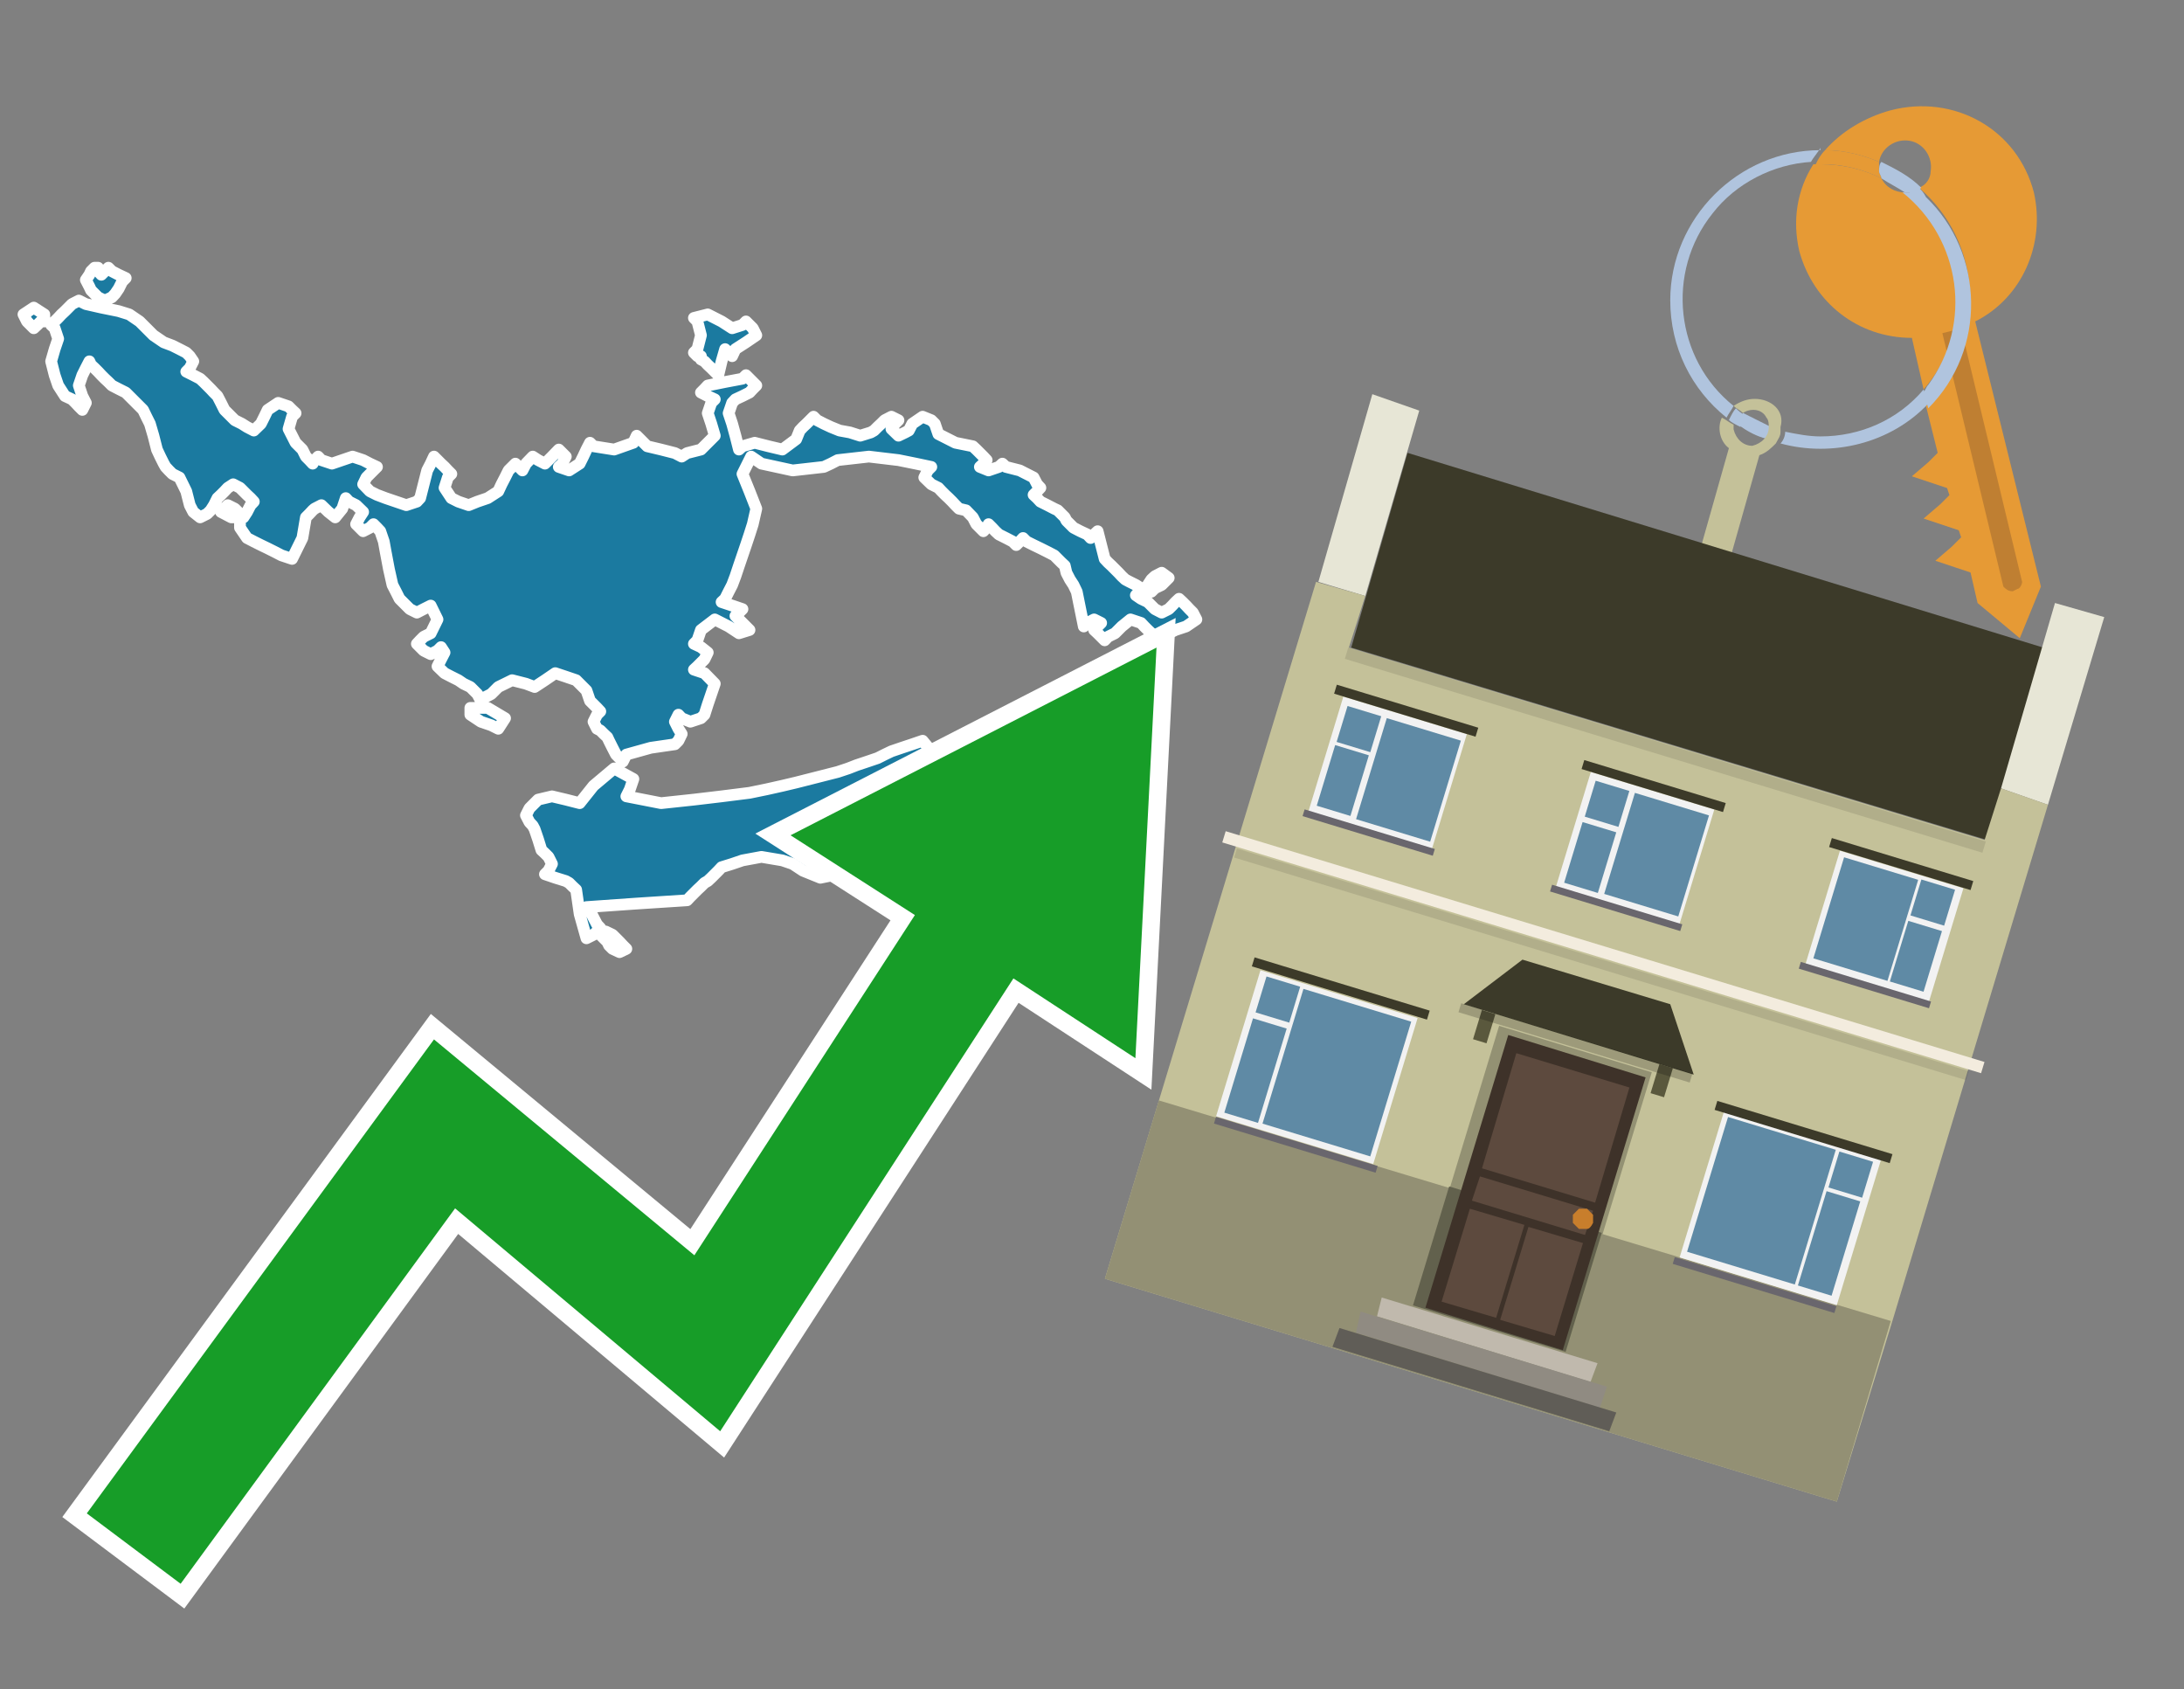 <?xml version="1.0" encoding="utf-8"?>
<!-- Generator: Adobe Illustrator 26.0.3, SVG Export Plug-In . SVG Version: 6.00 Build 0)  -->
<svg version="1.1" id="Text" xmlns="http://www.w3.org/2000/svg" xmlns:xlink="http://www.w3.org/1999/xlink" x="0px" y="0px"
	 width="93.1px" height="72px" viewBox="0 0 93.1 72" style="enable-background:new 0 0 93.1 72;" xml:space="preserve">
<rect x="0" y="0" width="93.1" height="72" fill="#808080" stroke="none"/>
<style type="text/css">
	.st0{fill:#1B7AA0;stroke:#FFFFFF;stroke-width:0.5;stroke-linejoin:round;}
	.st1{fill:none;stroke:#FFFFFF;stroke-width:1.5;stroke-miterlimit:10;}
	.st2{fill:#179D28;}
	.st3{fill:#E69A35;}
	.st4{fill:#B0C4DE;}
	.st5{fill:#C4C199;}
	.st6{fill:#BF7F32;}
	.st7{fill-rule:evenodd;clip-rule:evenodd;fill:#3C3A29;}
	.st8{fill-rule:evenodd;clip-rule:evenodd;fill:#E7E6D6;}
	.st9{fill-rule:evenodd;clip-rule:evenodd;fill:#C4C199;}
	.st10{fill-rule:evenodd;clip-rule:evenodd;fill:#939074;}
	.st11{opacity:0.1;fill-rule:evenodd;clip-rule:evenodd;}
	.st12{fill-rule:evenodd;clip-rule:evenodd;fill:#F3ECDE;}
	.st13{fill:#3C3A29;}
	.st14{fill-rule:evenodd;clip-rule:evenodd;fill:#939173;}
	.st15{fill-rule:evenodd;clip-rule:evenodd;fill:#62614D;}
	.st16{fill:#3E3229;}
	.st17{fill:#5D4A3E;}
	.st18{fill:#C87E2C;}
	.st19{fill-rule:evenodd;clip-rule:evenodd;fill:#C0B9AD;}
	.st20{fill-rule:evenodd;clip-rule:evenodd;fill:#908B82;}
	.st21{fill-rule:evenodd;clip-rule:evenodd;fill:#605D57;}
	.st22{fill:#5A583D;}
	.st23{opacity:0.2;}
	.st24{fill-rule:evenodd;clip-rule:evenodd;fill:#F2F2F2;}
	.st25{fill-rule:evenodd;clip-rule:evenodd;fill:#5F8AA5;}
	.st26{fill-rule:evenodd;clip-rule:evenodd;fill:#69666D;}
</style>
<path class="st0" d="M25.82,39.7L26.11,39.84L26.26,39.99L26.41,40.14L26.55,40.29L26.7,40.44L26.41,40.58L26.11,40.44L25.96,40.29L25.89,40.14L25.74,39.99L25.59,39.84L25.59,39.7ZM20.79,30.17L21.53,30.61L21.24,31.06L20.94,30.91L20.5,30.76L20.05,30.46L20.05,30.17ZM9.86,22.05L9.42,21.82L9.71,21.53L10.01,21.68L10.08,21.75L10.23,21.9L10.23,22.05ZM25.45,39.7L25.3,39.84L25.0,39.99L24.71,38.96L24.56,37.92L24.41,37.78L24.26,37.63L24.12,37.55L23.67,37.41L23.23,37.26L23.38,37.11L23.53,36.82L23.38,36.52L23.23,36.37L23.08,36.23L22.94,35.78L22.79,35.34L22.71,35.19L22.57,35.04L22.42,34.75L22.57,34.45L22.71,34.31L22.79,34.23L22.94,34.08L23.53,33.94L24.12,34.08L24.71,34.23L25.3,33.49L26.18,32.75L27.0,33.2L26.85,33.64L26.7,33.94L28.18,34.23L29.58,34.08L30.76,33.94L31.95,33.79L32.68,33.64L33.35,33.49L33.94,33.35L34.53,33.2L35.12,33.05L35.71,32.9L36.16,32.75L36.52,32.61L36.97,32.46L37.41,32.31L37.71,32.16L38.0,32.02L38.44,31.87L38.89,31.72L39.33,31.57L39.7,32.02L39.85,32.46L40.0,32.9L40.14,33.35L40.29,33.86L40.44,34.45L40.59,34.9L40.29,35.34L40.0,35.49L39.55,35.63L39.11,35.78L38.81,35.93L38.59,36.08L38.44,36.23L38.3,36.37L38.15,36.52L38.0,36.67L37.85,36.82L37.71,36.96L36.67,37.11L35.71,37.26L34.97,37.41L34.23,37.11L33.79,36.82L33.35,36.67L32.46,36.52L31.65,36.67L31.21,36.82L30.76,36.96L30.62,37.11L30.47,37.26L30.32,37.41L30.17,37.55L30.03,37.63L29.88,37.78L29.73,37.92L29.58,38.07L29.43,38.22L29.29,38.37L27.14,38.51L25.0,38.66L25.15,38.81L25.3,39.11L25.45,39.4L25.59,39.55L25.59,39.7ZM10.38,22.05L10.53,21.82L10.68,21.53L10.82,21.38L10.68,21.23L10.53,21.09L10.38,20.94L10.23,20.79L9.94,20.64L9.71,20.79L9.57,20.94L9.42,21.09L9.27,21.23L9.12,21.53L8.98,21.75L8.83,21.9L8.53,22.05L8.24,21.82L8.09,21.53L7.94,20.94L7.65,20.35L7.35,20.2L7.2,20.05L7.06,19.9L6.98,19.76L6.83,19.46L6.69,19.16L6.54,18.57L6.39,18.06L6.24,17.76L6.1,17.47L5.95,17.32L5.8,17.17L5.65,17.02L5.51,16.88L5.36,16.73L5.06,16.58L4.77,16.43L4.62,16.28L4.47,16.14L4.32,15.99L4.18,15.84L4.03,15.69L3.88,15.55L3.81,15.4L3.66,15.69L3.51,15.99L3.36,16.43L3.51,16.88L3.66,17.17L3.51,17.47L3.36,17.32L3.22,17.17L3.07,17.02L2.77,16.88L2.48,16.43L2.33,15.99L2.18,15.4L2.33,14.88L2.48,14.44L2.33,13.99L2.18,13.85L2.33,13.7L2.48,13.55L2.62,13.4L2.77,13.26L2.92,13.11L3.07,12.96L3.36,12.81L3.66,12.96L4.32,13.11L5.06,13.26L5.51,13.4L5.95,13.7L6.24,13.99L6.54,14.29L6.98,14.59L7.35,14.73L7.65,14.88L7.94,15.03L8.09,15.18L8.24,15.4L8.09,15.69L7.94,15.84L8.24,15.99L8.53,16.14L8.68,16.28L8.83,16.43L8.98,16.58L9.12,16.73L9.27,16.88L9.42,17.17L9.57,17.47L9.71,17.61L9.86,17.76L10.01,17.91L10.31,18.06L10.53,18.2L10.82,18.35L11.12,18.06L11.27,17.76L11.41,17.47L11.86,17.17L12.3,17.32L12.45,17.47L12.6,17.61L12.45,17.76L12.3,18.28L12.6,18.87L12.89,19.16L13.04,19.46L13.19,19.61L13.33,19.76L13.41,19.61L13.56,19.46L13.7,19.61L14.15,19.76L14.59,19.61L15.03,19.46L15.48,19.61L15.77,19.76L16.07,19.9L15.92,20.05L15.77,20.2L15.62,20.35L15.48,20.64L15.77,20.94L16.07,21.09L16.44,21.23L16.88,21.38L17.32,21.53L17.77,21.38L17.91,21.23L18.06,20.64L18.21,20.05L18.36,19.76L18.5,19.46L18.65,19.61L18.8,19.76L18.95,19.9L19.09,20.05L19.24,20.2L19.09,20.35L18.95,20.79L19.24,21.23L19.54,21.38L19.98,21.53L20.35,21.38L20.79,21.23L21.24,20.94L21.38,20.64L21.53,20.35L21.68,20.05L21.83,19.9L21.97,19.76L22.12,19.9L22.27,20.05L22.42,19.76L22.71,19.46L22.94,19.61L23.23,19.76L23.53,19.46L23.82,19.16L24.12,19.46L23.97,19.76L23.82,19.9L24.26,20.05L24.71,19.76L24.86,19.46L25.0,19.16L25.15,18.87L25.3,19.02L26.18,19.16L27.0,18.87L27.14,18.57L27.29,18.72L27.44,18.87L27.59,19.02L28.18,19.16L28.77,19.31L29.06,19.46L29.29,19.31L29.88,19.16L30.47,18.57L30.32,18.06L30.17,17.61L30.32,17.17L30.47,17.02L30.17,16.88L29.88,16.73L30.03,16.58L30.17,16.43L30.91,16.28L31.65,16.14L31.8,15.99L31.95,16.14L32.09,16.28L32.24,16.43L32.09,16.58L31.95,16.73L31.65,16.88L31.35,17.02L31.21,17.17L31.06,17.61L31.21,18.06L31.35,18.57L31.5,19.16L31.65,19.02L32.17,18.87L32.76,19.02L33.35,19.16L33.94,18.72L34.09,18.35L34.23,18.2L34.38,18.06L34.53,17.91L34.68,17.76L34.83,17.91L35.12,18.06L35.42,18.2L35.79,18.35L36.23,18.43L36.67,18.57L37.12,18.43L37.26,18.35L37.41,18.2L37.56,18.06L37.71,17.91L38.0,17.76L38.3,17.91L38.15,18.06L38.0,18.28L38.3,18.57L38.59,18.43L38.74,18.35L38.89,18.06L39.33,17.76L39.7,17.91L39.85,18.06L40.0,18.5L40.73,18.87L41.47,19.02L41.62,19.16L41.77,19.31L41.92,19.46L42.06,19.61L41.92,19.76L41.77,19.9L42.14,20.05L42.58,19.9L42.73,19.76L42.88,19.9L43.47,20.05L44.06,20.35L44.21,20.64L44.35,20.79L44.21,20.94L44.06,21.09L44.21,21.23L44.35,21.38L44.65,21.53L44.94,21.68L45.09,21.75L45.24,21.9L45.39,22.05L45.46,22.19L45.61,22.34L45.76,22.49L46.05,22.64L46.35,22.78L46.49,22.93L46.64,22.78L46.79,22.64L46.94,23.23L47.09,23.82L47.23,23.97L47.38,24.11L47.53,24.26L47.68,24.41L47.82,24.56L47.97,24.7L48.12,24.78L48.42,24.93L48.64,25.07L48.56,25.22L48.42,25.37L48.64,25.52L48.93,25.66L49.08,25.81L49.23,25.96L49.52,26.11L49.82,25.96L49.97,25.81L50.11,25.66L50.26,25.52L50.41,25.66L50.56,25.81L50.7,25.96L50.85,26.11L51.0,26.4L50.56,26.7L50.11,26.85L49.82,26.99L49.52,27.14L49.38,27.29L49.23,27.14L49.08,26.99L48.93,26.85L48.78,26.7L48.64,26.55L48.19,26.4L47.82,26.7L47.53,26.99L47.23,27.14L47.09,27.29L46.94,27.14L46.79,26.99L46.64,26.85L46.79,26.7L46.94,26.55L46.64,26.4L46.35,26.55L46.2,26.7L46.05,25.96L45.9,25.22L45.76,24.93L45.61,24.7L45.46,24.41L45.39,24.11L45.24,23.97L45.09,23.82L44.94,23.67L44.65,23.52L44.35,23.37L44.06,23.23L43.76,23.08L43.61,22.93L43.47,23.08L43.32,23.23L43.17,23.08L42.88,22.93L42.58,22.78L42.43,22.64L42.29,22.49L42.14,22.34L42.06,22.49L41.92,22.64L41.77,22.49L41.62,22.34L41.47,22.05L41.18,21.75L40.88,21.68L40.73,21.53L40.59,21.38L40.44,21.23L40.29,21.09L40.14,20.94L40.0,20.79L39.7,20.64L39.4,20.35L39.55,20.05L39.7,19.9L39.04,19.76L38.3,19.61L37.04,19.46L35.71,19.61L35.42,19.76L35.12,19.9L33.79,20.05L32.46,19.76L32.02,19.46L31.65,20.2L31.95,20.94L32.24,21.68L32.09,22.34L31.95,22.78L31.8,23.23L31.65,23.67L31.5,24.11L31.35,24.56L31.21,24.93L31.06,25.22L30.91,25.52L30.76,25.66L31.21,25.81L31.65,25.96L31.5,26.11L31.35,26.25L31.5,26.4L31.65,26.55L31.8,26.7L31.95,26.85L31.5,26.99L31.06,26.7L30.47,26.4L29.88,26.85L29.73,27.29L29.58,27.44L29.88,27.58L30.17,27.81L30.03,28.1L29.88,28.25L29.73,28.4L29.58,28.54L30.03,28.69L30.47,29.14L30.32,29.58L30.17,30.02L30.03,30.46L29.88,30.61L29.43,30.76L29.06,30.61L28.92,30.46L28.77,30.76L28.92,31.06L29.06,31.28L28.92,31.57L28.77,31.72L27.74,31.87L26.7,32.16L26.55,32.46L26.41,32.31L26.26,32.16L26.11,31.87L25.96,31.57L25.89,31.42L25.74,31.28L25.59,31.13L25.45,31.06L25.3,30.76L25.45,30.46L25.59,30.32L25.45,30.17L25.3,30.02L25.15,29.87L25.0,29.43L24.56,28.99L24.12,28.84L23.67,28.69L23.23,28.99L22.79,29.28L22.42,29.14L21.83,28.99L21.24,29.28L20.94,29.58L20.65,29.73L20.5,29.87L20.35,29.58L20.05,29.28L19.76,29.14L19.54,28.99L19.24,28.84L18.95,28.69L18.65,28.4L18.8,28.1L18.95,27.81L18.8,27.58L18.65,27.73L18.36,27.88L18.06,27.73L17.91,27.58L17.77,27.44L17.91,27.29L18.06,27.14L18.36,26.99L18.65,26.4L18.36,25.81L18.06,25.96L17.77,26.11L17.47,25.96L17.32,25.81L17.17,25.66L17.03,25.52L16.88,25.22L16.73,24.93L16.58,24.26L16.44,23.52L16.36,23.08L16.21,22.64L16.07,22.49L15.92,22.34L15.77,22.49L15.48,22.64L15.18,22.34L15.33,22.05L15.48,21.82L15.18,21.53L14.88,21.38L14.74,21.23L14.59,21.68L14.29,22.05L14.0,21.82L13.7,21.53L13.41,21.68L13.33,21.75L13.19,21.9L13.04,22.05L12.89,22.93L12.45,23.82L12.0,23.67L11.71,23.52L11.41,23.37L11.12,23.23L10.82,23.08L10.53,22.93L10.23,22.49L10.23,22.05ZM48.93,24.93L49.08,24.7L49.23,24.56L49.52,24.41L49.82,24.63L49.52,24.93L49.23,25.07L49.08,25.22L48.93,25.22ZM29.73,15.18L29.58,15.03L29.73,14.88L29.88,14.29L29.73,13.7L29.58,13.55L30.17,13.4L30.76,13.7L31.21,13.99L31.65,13.85L31.8,13.7L31.95,13.85L32.09,13.99L32.24,14.29L31.8,14.59L31.35,14.88L31.21,15.18L31.06,15.03L30.91,14.88L30.76,15.4L30.62,15.99L30.47,15.84L30.32,15.69L30.17,15.55L30.03,15.4L29.88,15.32L29.88,15.18ZM4.18,11.56L4.32,11.71L4.47,11.56L4.62,11.41L4.77,11.56L5.06,11.71L5.36,11.85L5.21,12.0L5.06,12.3L4.91,12.52L4.77,12.67L4.47,12.81L4.18,12.67L4.03,12.52L3.88,12.37L3.81,12.22L3.66,11.93L3.81,11.71L3.88,11.56L4.03,11.41L4.18,11.41ZM1.74,13.7L1.59,13.85L1.44,13.99L1.3,13.85L1.15,13.7L1.0,13.4L1.44,13.11L1.89,13.4L1.89,13.7Z"/>
<polygon class="st1" points="49.3,27.6 33.7,35.6 39,39 29.6,53.5 18.5,44.3 3.7,64.5 7.7,67.5 19.4,51.5 30.7,61 43.2,41.7 
	48.4,45.1 "/>
<polygon class="st2" points="49.3,27.6 33.7,35.6 39,39 29.6,53.5 18.5,44.3 3.7,64.5 7.7,67.5 19.4,51.5 30.7,61 43.2,41.7 
	48.4,45.1 "/>
<path class="st3" d="M80.2,7.6c0-0.1-0.1-0.2-0.1-0.3c0-0.1,0-0.3,0-0.4c-0.7-0.3-1.5-0.5-2.3-0.5c-0.2,0.2-0.3,0.4-0.4,0.6
	c0.1,0,0.2,0,0.3,0C78.5,7,79.4,7.2,80.2,7.6z"/>
<path class="st4" d="M77.6,6.4c-3.5,0-6.4,2.9-6.4,6.4c0,2,0.9,3.8,2.4,5c0.1-0.2,0.2-0.3,0.3-0.5c-2.5-2-2.9-5.7-0.9-8.2
	c1-1.3,2.6-2.1,4.2-2.2c0.1-0.2,0.3-0.4,0.4-0.6V6.4z"/>
<path class="st3" d="M84.2,13.7c2-1,3-3.3,2.5-5.5C86,5.5,83.3,4,80.6,4.7c-1.1,0.3-2.1,0.9-2.8,1.7c0.8,0,1.6,0.2,2.3,0.5
	c0.1-0.6,0.7-1,1.3-0.9c0.6,0.1,1,0.7,0.9,1.3c0,0.3-0.2,0.6-0.5,0.7c2.7,2.3,2.9,6.4,0.6,9c-0.1,0.1-0.2,0.2-0.3,0.3l0.5,2
	l-0.4,0.4l-0.7,0.6l0.9,0.3l0.6,0.2l0.1,0.3l-0.4,0.4L82,22.1l0.9,0.3l0.6,0.2l0.1,0.3l-0.4,0.4l-0.7,0.6l0.9,0.3l0.6,0.2l0.3,1.3
	l1.8,1.5L87,25L84.2,13.7z"/>
<path class="st3" d="M81.2,8.2c-0.4,0-0.8-0.2-1-0.6C79.4,7.2,78.5,7,77.6,7c-0.1,0-0.2,0-0.3,0c-0.7,1.1-0.9,2.4-0.6,3.7
	c0.6,2.2,2.5,3.7,4.8,3.7l0.5,2.2c2.1-2.4,1.9-6.1-0.6-8.2C81.3,8.3,81.2,8.3,81.2,8.2z"/>
<path class="st4" d="M74.1,18.1c0.4,0.3,0.8,0.5,1.2,0.6c0.1-0.1,0.2-0.3,0.2-0.5l0,0c-0.4-0.2-0.8-0.4-1.2-0.6
	C74.2,17.8,74.1,17.9,74.1,18.1z"/>
<path class="st4" d="M74.4,17.7c-0.2-0.1-0.3-0.2-0.4-0.3c-0.1,0.1-0.2,0.3-0.3,0.5c0.1,0.1,0.3,0.2,0.5,0.3
	C74.1,17.9,74.2,17.8,74.4,17.7z"/>
<path class="st5" d="M74.8,17c-0.3,0-0.6,0.1-0.9,0.3c0.1,0.1,0.3,0.2,0.4,0.3c0.3-0.2,0.8-0.2,1,0.2c0.1,0.1,0.1,0.3,0.1,0.4l0,0
	c0,0.4-0.3,0.7-0.7,0.8c-0.4,0-0.7-0.3-0.8-0.7c0,0,0,0,0-0.1v-0.1c-0.2-0.1-0.3-0.2-0.5-0.3c-0.2,0.4-0.1,1,0.3,1.3l-1.7,6l1.3,0.3
	l1.7-6c0.3-0.1,0.5-0.3,0.7-0.5c0.1-0.2,0.2-0.3,0.2-0.5c0-0.1,0-0.1,0-0.2C76.1,17.5,75.5,17,74.8,17z"/>
<path class="st6" d="M86,25.1l-0.2,0.1c-0.2,0-0.3-0.1-0.4-0.2l0,0l-2.6-10.8l0.8-0.2l2.6,10.8C86.2,24.9,86.1,25.1,86,25.1L86,25.1
	z"/>
<path class="st4" d="M80.1,7.3c0,0.1,0.1,0.2,0.1,0.3c0.3,0.2,0.7,0.4,1,0.6c0.1,0,0.2,0,0.3,0c0.1,0,0.3-0.1,0.4-0.2
	c-0.5-0.5-1.1-0.8-1.7-1.1C80.1,7,80.1,7.2,80.1,7.3z"/>
<path class="st4" d="M77.6,18.6c-0.5,0-1-0.1-1.5-0.2c0,0.2-0.1,0.4-0.2,0.5c2.2,0.6,4.7,0,6.3-1.7L82,16.6
	C80.9,17.9,79.3,18.6,77.6,18.6z"/>
<path class="st4" d="M81.8,8c-0.1,0.1-0.2,0.1-0.4,0.2c-0.1,0-0.2,0-0.3,0c2.5,2,3,5.6,1.1,8.2c-0.1,0.1-0.1,0.2-0.2,0.3l0.2,0.7
	c2.5-2.5,2.4-6.6-0.1-9C82,8.2,81.9,8.1,81.8,8L81.8,8z"/>
<g>
	<polygon class="st7" points="84.7,35.8 57.6,27.6 60,19.3 87.1,27.6 84.7,35.8 	"/>
	<polygon class="st8" points="87.3,34.3 85.3,33.6 87.6,25.7 89.7,26.3 87.3,34.3 	"/>
	<polygon class="st8" points="58.2,25.4 56.2,24.8 58.5,16.8 60.5,17.5 58.2,25.4 	"/>
	<polygon class="st9" points="80.7,56.2 87.3,34.3 85.3,33.6 84.6,35.8 57.5,27.6 58.2,25.4 56.1,24.8 47.1,54.5 78.3,64 	"/>
	<polygon class="st10" points="78.3,64 80.6,56.3 49.4,46.9 47.1,54.5 78.3,64 	"/>
	
		<rect x="56.8" y="31.7" transform="matrix(0.957 0.291 -0.291 0.957 12.341 -19.265)" class="st11" width="28.4" height="0.5"/>
	
		<rect x="51.5" y="40.4" transform="matrix(-0.957 -0.291 0.291 -0.957 121.979 99.389)" class="st12" width="33.8" height="0.5"/>
	
		<rect x="51.9" y="40.8" transform="matrix(-0.957 -0.291 0.291 -0.957 121.603 100.183)" class="st11" width="32.6" height="0.4"/>
	<g>
		<polygon class="st13" points="64.9,40.9 71.2,42.8 72.2,45.8 62.4,42.8 		"/>
		
			<rect x="61.9" y="44.4" transform="matrix(-0.957 -0.291 0.291 -0.957 113.093 118.165)" class="st14" width="6.8" height="12.5"/>
		
			<rect x="60.9" y="51.5" transform="matrix(-0.957 -0.291 0.291 -0.957 110.035 124.623)" class="st15" width="6.8" height="5.3"/>
		<g transform="matrix( 0.861, 0, 0, 0.861, 2148,666.7) ">
			<g>
				<g id="Symbol_9_0_Layer2_0_MEMBER_8_MEMBER_12_MEMBER_0_FILL_00000089576131411167447340000009604662525010445698_">
					<path class="st16" d="M-2413.3-721l-6.8-2.1l-4.1,13.5l6.8,2.1L-2413.3-721z"/>
				</g>
			</g>
		</g>
		<g transform="matrix( 0.861, 0, 0, 0.861, 2148,666.7) ">
			<g>
				<g id="Symbol_9_0_Layer2_0_MEMBER_8_MEMBER_12_MEMBER_1_MEMBER_1_FILL_00000135675296243518298590000004162584388200013184_">
					<path class="st17" d="M-2419.7-722.2l-1.7,5.7l5.6,1.7l1.7-5.7L-2419.7-722.2z"/>
				</g>
			</g>
		</g>
		<g transform="matrix( 0.861, 0, 0, 0.861, 2148,666.7) ">
			<g>
				<g id="Symbol_9_0_Layer2_0_MEMBER_8_MEMBER_12_MEMBER_2_MEMBER_0_FILL_00000029758671541259873570000011131321775149160612_">
					<path class="st17" d="M-2420.7-709.1l1.4-4.6l-2.7-0.8l-1.4,4.6L-2420.7-709.1z"/>
				</g>
			</g>
		</g>
		<g transform="matrix( 0.861, 0, 0, 0.861, 2148,666.7) ">
			<g>
				<g id="Symbol_9_0_Layer2_0_MEMBER_8_MEMBER_12_MEMBER_2_MEMBER_1_FILL_00000165928779308511961820000016729068654790051731_">
					<path class="st17" d="M-2417.8-708.2l1.4-4.6l-2.7-0.8l-1.4,4.6L-2417.8-708.2z"/>
				</g>
			</g>
		</g>
		<g transform="matrix( 0.861, 0, 0, 0.861, 2148,666.7) ">
			<g>
				<g id="Symbol_9_0_Layer2_0_MEMBER_8_MEMBER_12_MEMBER_2_MEMBER_1_FILL_00000072991452508176076110000012719211671238586511_">
					<path class="st17" d="M-2416.3-713.2l0.4-1.2l-5.6-1.7l-0.4,1.2L-2416.3-713.2z"/>
				</g>
			</g>
		</g>
		<g transform="matrix( 0.861, 0, 0, 0.861, 2148,666.7) ">
			<g>
				<g id="Symbol_9_0_Layer2_0_MEMBER_8_MEMBER_13_FILL_00000063606496691541741610000016439768115639569326_">
					<path class="st18" d="M-2415.9-713.8c0-0.1,0-0.3,0-0.4c-0.1-0.1-0.2-0.2-0.3-0.3c-0.1,0-0.3,0-0.4,0c-0.1,0.1-0.2,0.2-0.3,0.3
						c0,0.2,0,0.3,0,0.4c0.1,0.1,0.2,0.2,0.3,0.3c0.2,0,0.3,0,0.4,0C-2416.1-713.5-2416-713.6-2415.9-713.8z"/>
				</g>
			</g>
		</g>
		<polygon class="st19" points="58.7,56.1 58.9,55.3 68.1,58.1 67.8,58.9 58.7,56.1 		"/>
		<polygon class="st20" points="57.8,56.8 58,55.9 68.5,59.1 68.2,60 57.8,56.8 		"/>
		<polygon class="st21" points="56.8,57.4 57.1,56.6 68.9,60.2 68.6,61 56.8,57.4 		"/>
		
			<rect x="70.6" y="45.4" transform="matrix(-0.957 -0.291 0.291 -0.957 125.288 110.757)" class="st22" width="0.6" height="1.3"/>
		
			<rect x="63" y="43.1" transform="matrix(-0.957 -0.291 0.291 -0.957 111.116 104.045)" class="st22" width="0.6" height="1.3"/>
		
			<rect x="62.1" y="44.3" transform="matrix(-0.957 -0.291 0.291 -0.957 118.568 106.604)" class="st23" width="10.3" height="0.4"/>
	</g>
	<g>
		
			<rect x="52.7" y="42.2" transform="matrix(-0.957 -0.291 0.291 -0.957 96.692 105.332)" class="st24" width="7" height="6.5"/>
		<g>
			<rect x="54" y="43.3" transform="matrix(0.291 -0.957 0.957 0.291 -3.334 86.966)" class="st25" width="6" height="4.8"/>
			
				<rect x="53.7" y="41.9" transform="matrix(0.291 -0.957 0.957 0.291 -2.202 82.346)" class="st25" width="1.6" height="1.5"/>
			
				<rect x="51.4" y="44.8" transform="matrix(0.291 -0.957 0.957 0.291 -5.64 83.574)" class="st25" width="4.2" height="1.5"/>
		</g>
		
			<rect x="53.3" y="42" transform="matrix(-0.957 -0.291 0.291 -0.957 99.615 99.16)" class="st7" width="7.8" height="0.4"/>
		
			<rect x="51.5" y="48.6" transform="matrix(-0.957 -0.291 0.291 -0.957 93.782 111.477)" class="st26" width="7.2" height="0.3"/>
	</g>
	<g>
		
			<rect x="56.4" y="30.4" transform="matrix(-0.957 -0.291 0.291 -0.957 106.172 81.677)" class="st24" width="5.5" height="5.1"/>
		<g>
			
				<rect x="57.7" y="31.6" transform="matrix(0.291 -0.957 0.957 0.291 10.775 80.936)" class="st25" width="4.5" height="3.3"/>
			
				<rect x="57.1" y="30.3" transform="matrix(0.291 -0.957 0.957 0.291 11.365 77.448)" class="st25" width="1.6" height="1.5"/>
			
				<rect x="55.9" y="32.5" transform="matrix(0.291 -0.957 0.957 0.291 8.761 78.378)" class="st25" width="2.7" height="1.5"/>
		</g>
		
			<rect x="56.8" y="30.2" transform="matrix(-0.957 -0.291 0.291 -0.957 108.469 76.828)" class="st7" width="6.3" height="0.4"/>
		
			<rect x="55.5" y="35.4" transform="matrix(-0.957 -0.291 0.291 -0.957 103.889 86.499)" class="st26" width="5.8" height="0.3"/>
	</g>
	<g>
		
			<rect x="67" y="33.6" transform="matrix(-0.957 -0.291 0.291 -0.957 125.935 91.036)" class="st24" width="5.5" height="5.1"/>
		<g>
			
				<rect x="68.3" y="34.8" transform="matrix(0.291 -0.957 0.957 0.291 15.205 93.335)" class="st25" width="4.5" height="3.3"/>
			
				<rect x="67.7" y="33.5" transform="matrix(0.291 -0.957 0.957 0.291 15.795 89.846)" class="st25" width="1.6" height="1.5"/>
			
				<rect x="66.4" y="35.7" transform="matrix(0.291 -0.957 0.957 0.291 13.19 90.777)" class="st25" width="2.7" height="1.5"/>
		</g>
		
			<rect x="67.4" y="33.4" transform="matrix(-0.957 -0.291 0.291 -0.957 128.231 86.187)" class="st7" width="6.3" height="0.4"/>
		
			<rect x="66.1" y="38.6" transform="matrix(-0.957 -0.291 0.291 -0.957 123.651 95.857)" class="st26" width="5.8" height="0.3"/>
	</g>
	<g>
		
			<rect x="77.6" y="36.9" transform="matrix(0.957 0.291 -0.291 0.957 14.908 -21.636)" class="st24" width="5.5" height="5.1"/>
		<g>
			
				<rect x="77.2" y="37.5" transform="matrix(0.291 -0.957 0.957 0.291 18.948 103.812)" class="st25" width="4.5" height="3.3"/>
			
				<rect x="81.6" y="37.7" transform="matrix(0.291 -0.957 0.957 0.291 21.615 106.136)" class="st25" width="1.6" height="1.5"/>
			
				<rect x="80.3" y="39.9" transform="matrix(0.291 -0.957 0.957 0.291 19.01 107.067)" class="st25" width="2.7" height="1.5"/>
		</g>
		
			<rect x="77.9" y="36.6" transform="matrix(0.957 0.291 -0.291 0.957 14.188 -21.977)" class="st7" width="6.3" height="0.4"/>
		
			<rect x="76.6" y="41.8" transform="matrix(0.957 0.291 -0.291 0.957 15.624 -21.297)" class="st26" width="5.8" height="0.3"/>
	</g>
	<g>
		
			<rect x="72.4" y="48.2" transform="matrix(0.957 0.291 -0.291 0.957 18.23 -19.825)" class="st24" width="7" height="6.5"/>
		<g>
			
				<rect x="72.1" y="48.8" transform="matrix(0.291 -0.957 0.957 0.291 4.234 108.148)" class="st25" width="6" height="4.8"/>
			
				<rect x="78.1" y="49.3" transform="matrix(0.291 -0.957 0.957 0.291 8.037 111.005)" class="st25" width="1.6" height="1.5"/>
			
				<rect x="75.9" y="52.2" transform="matrix(0.291 -0.957 0.957 0.291 4.599 112.233)" class="st25" width="4.2" height="1.5"/>
		</g>
		<rect x="73" y="48" transform="matrix(0.957 0.291 -0.291 0.957 17.314 -20.259)" class="st7" width="7.8" height="0.4"/>
		
			<rect x="71.2" y="54.6" transform="matrix(0.957 0.291 -0.291 0.957 19.143 -19.393)" class="st26" width="7.2" height="0.3"/>
	</g>
</g>
</svg>

